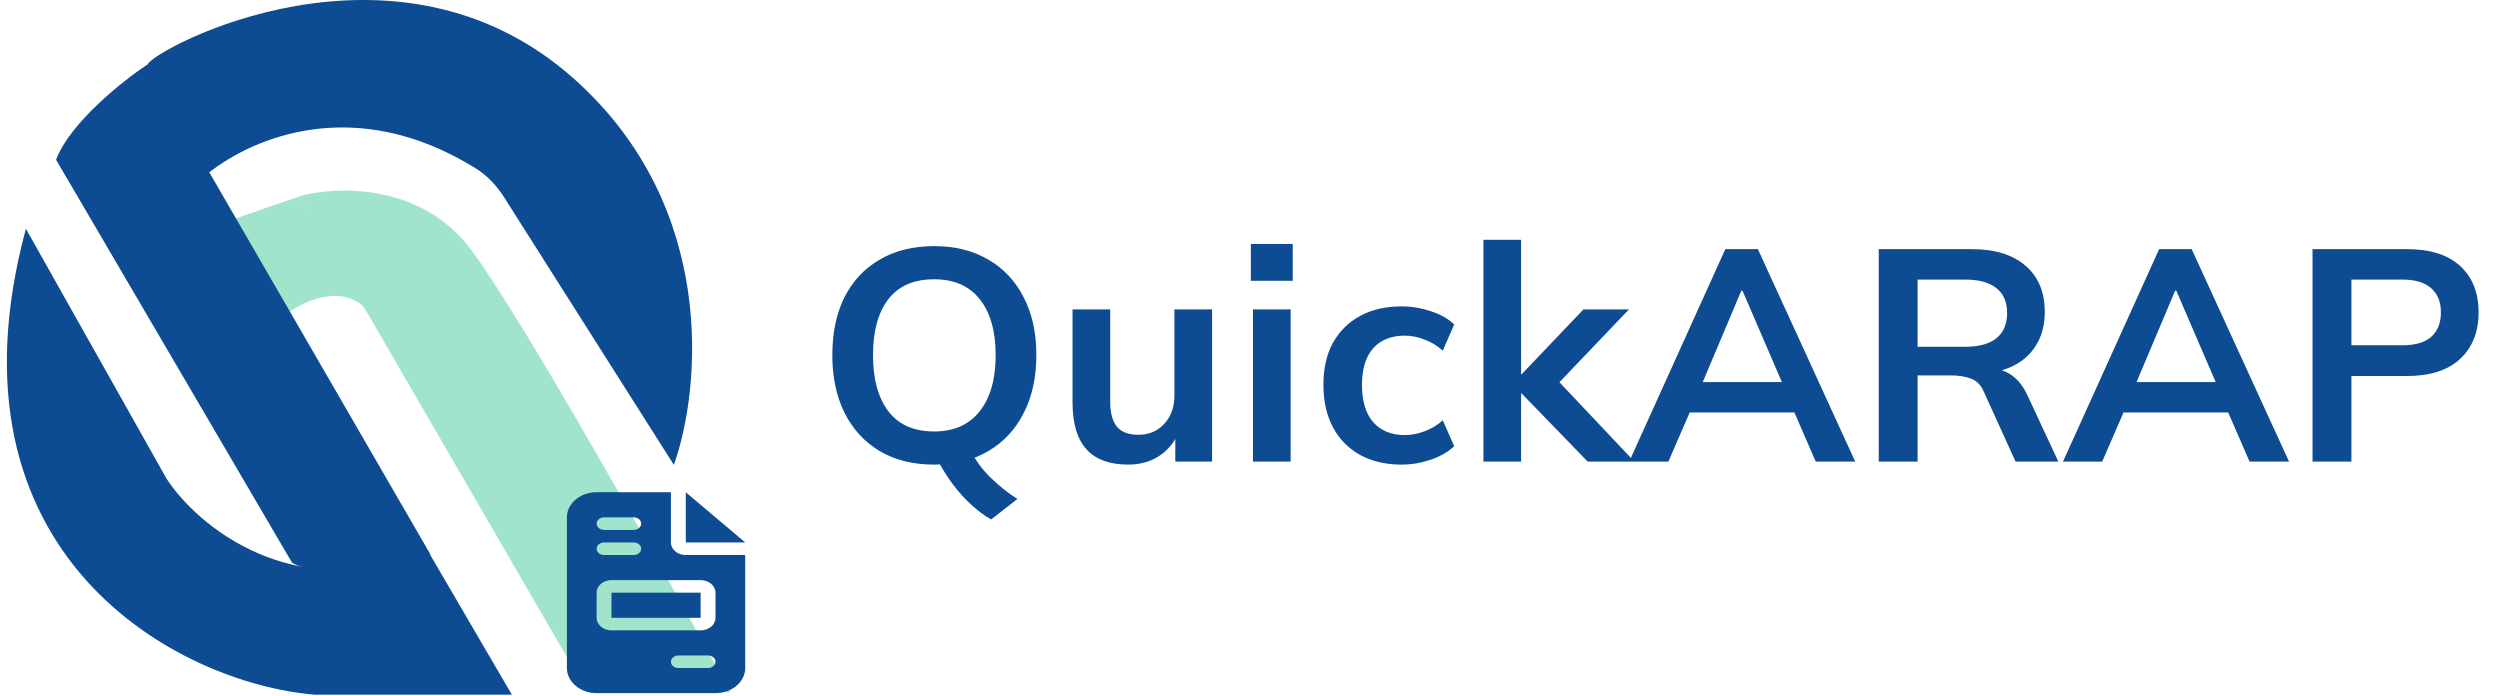<svg width="230" height="64" viewBox="0 0 990 277" fill="none" xmlns="http://www.w3.org/2000/svg">
<path d="M184.586 99.106C164.586 72.707 130.92 74.106 116.586 78.106L231.086 275.606H288.086C261.92 227.773 204.586 125.506 184.586 99.106Z" fill="#A0E4CB"/>
<path d="M91 87L111.465 123.441L136.564 110.756L116.613 78.153L91 87Z" fill="#A0E4CB"/>
<path d="M148.001 132.5C140.001 106.5 113.001 122 109.501 127L112.001 108L148.501 112L148.001 132.5Z" fill="#A0E4CB"/>
<path d="M63.585 190.606L7.585 91.106C-27.615 221.106 68.085 272.106 122.585 276.606H201.085L168.085 220.106C113.685 241.306 75.752 209.273 63.585 190.606Z" fill="#0D4C93"/>
<path d="M19.586 63.606C25.186 48.806 46.253 32.106 56.086 25.606C58.586 19.606 154.586 -32.394 226.086 31.606C283.286 82.806 276.253 155.273 265.586 185.106L198.032 78.615C195.096 73.987 191.306 69.893 186.648 67.005C138.581 37.202 98.1 54.926 80.61 68.606L168.501 220.5C139.701 231.7 119.586 227.773 113.586 224.106L19.586 63.606Z" fill="#0D4C93"/>
<path d="M391.926 206.843C389.366 205.403 386.766 203.483 384.126 201.083C381.566 198.763 379.166 196.123 376.926 193.163C374.686 190.203 372.766 187.203 371.166 184.163L383.526 178.883C385.526 183.043 388.246 186.803 391.686 190.163C395.126 193.523 398.686 196.363 402.366 198.683L391.926 206.843ZM328.686 141.443C328.686 132.563 330.286 124.883 333.486 118.403C336.766 111.923 341.446 106.923 347.526 103.403C353.606 99.803 360.846 98.003 369.246 98.003C377.566 98.003 384.766 99.803 390.846 103.403C396.926 106.923 401.606 111.923 404.886 118.403C408.246 124.883 409.926 132.523 409.926 141.323C409.926 150.203 408.246 157.923 404.886 164.483C401.606 170.963 396.926 176.003 390.846 179.603C384.766 183.203 377.566 185.003 369.246 185.003C360.846 185.003 353.606 183.203 347.526 179.603C341.526 176.003 336.886 170.963 333.606 164.483C330.326 157.923 328.686 150.243 328.686 141.443ZM344.886 141.443C344.886 150.963 346.926 158.403 351.006 163.763C355.086 169.123 361.166 171.803 369.246 171.803C377.086 171.803 383.126 169.123 387.366 163.763C391.606 158.403 393.726 150.963 393.726 141.443C393.726 131.843 391.606 124.403 387.366 119.123C383.206 113.843 377.166 111.203 369.246 111.203C361.166 111.203 355.086 113.843 351.006 119.123C346.926 124.403 344.886 131.843 344.886 141.443ZM446.539 185.003C439.099 185.003 433.539 182.963 429.859 178.883C426.179 174.803 424.339 168.563 424.339 160.163V123.203H439.339V160.043C439.339 164.523 440.259 167.843 442.099 170.003C443.939 172.083 446.739 173.123 450.499 173.123C454.739 173.123 458.179 171.683 460.819 168.803C463.539 165.923 464.899 162.123 464.899 157.403V123.203H479.899V183.803H465.259V171.443H466.939C465.179 175.763 462.499 179.123 458.899 181.523C455.379 183.843 451.259 185.003 446.539 185.003ZM496.183 183.803V123.203H511.183V183.803H496.183ZM495.343 111.803V97.163H512.023V111.803H495.343ZM555.313 185.003C549.073 185.003 543.593 183.723 538.873 181.163C534.233 178.603 530.633 174.963 528.073 170.243C525.513 165.443 524.233 159.763 524.233 153.203C524.233 146.643 525.513 141.043 528.073 136.403C530.713 131.763 534.353 128.203 538.993 125.723C543.633 123.243 549.073 122.003 555.313 122.003C559.313 122.003 563.193 122.643 566.953 123.923C570.793 125.123 573.913 126.883 576.313 129.203L571.753 139.643C569.593 137.643 567.153 136.163 564.433 135.203C561.793 134.163 559.193 133.643 556.633 133.643C551.273 133.643 547.073 135.323 544.033 138.683C541.073 142.043 539.593 146.923 539.593 153.323C539.593 159.723 541.073 164.643 544.033 168.083C547.073 171.523 551.273 173.243 556.633 173.243C559.113 173.243 561.673 172.763 564.313 171.803C567.033 170.843 569.513 169.363 571.753 167.363L576.313 177.683C573.833 180.003 570.673 181.803 566.833 183.083C563.073 184.363 559.233 185.003 555.313 185.003ZM587.941 183.803V95.483H602.941V149.003H603.181L627.781 123.203H645.901L615.301 155.243L615.421 149.243L648.061 183.803H629.461L603.181 156.683H602.941V183.803H587.941ZM645.992 183.803L684.272 99.203H697.232L735.992 183.803H720.272L709.952 160.043L716.192 164.243H665.432L671.912 160.043L661.592 183.803H645.992ZM690.632 115.763L673.712 155.843L670.592 152.123H710.912L708.392 155.843L691.112 115.763H690.632ZM745.352 183.803V99.203H782.312C791.592 99.203 798.752 101.403 803.792 105.803C808.912 110.203 811.472 116.323 811.472 124.163C811.472 129.363 810.312 133.803 807.992 137.483C805.752 141.163 802.512 144.003 798.272 146.003C794.032 147.923 789.032 148.883 783.272 148.883L784.952 146.603H789.032C792.392 146.603 795.392 147.483 798.032 149.243C800.672 151.003 802.832 153.683 804.512 157.283L816.872 183.803H799.832L787.352 156.323C786.232 153.523 784.512 151.683 782.192 150.803C779.952 149.923 777.232 149.483 774.032 149.483H760.832V183.803H745.352ZM760.832 138.083H779.792C785.232 138.083 789.352 136.963 792.152 134.723C795.032 132.403 796.472 129.043 796.472 124.643C796.472 120.243 795.032 116.923 792.152 114.683C789.352 112.443 785.232 111.323 779.792 111.323H760.832V138.083ZM818.727 183.803L857.007 99.203H869.967L908.727 183.803H893.007L882.687 160.043L888.927 164.243H838.167L844.647 160.043L834.327 183.803H818.727ZM863.367 115.763L846.447 155.843L843.327 152.123H883.647L881.127 155.843L863.847 115.763H863.367ZM918.087 183.803V99.203H955.647C964.927 99.203 972.007 101.443 976.887 105.923C981.767 110.403 984.207 116.563 984.207 124.403C984.207 132.163 981.767 138.323 976.887 142.883C972.007 147.443 964.927 149.723 955.647 149.723H933.567V183.803H918.087ZM933.567 137.483H953.847C958.967 137.483 962.807 136.363 965.367 134.123C967.927 131.803 969.207 128.563 969.207 124.403C969.207 120.243 967.927 117.043 965.367 114.803C962.807 112.483 958.967 111.323 953.847 111.323H933.567V137.483Z" fill="#0D4C93"/>
<path d="M234.833 196C228.307 196 223 200.484 223 206V266C223 271.516 228.307 276 234.833 276H282.167C288.693 276 294 271.516 294 266V221H270.333C267.061 221 264.417 218.766 264.417 216V196H234.833ZM270.333 196V216H294L270.333 196ZM237.792 206H249.625C251.252 206 252.583 207.125 252.583 208.5C252.583 209.875 251.252 211 249.625 211H237.792C236.165 211 234.833 209.875 234.833 208.5C234.833 207.125 236.165 206 237.792 206ZM237.792 216H249.625C251.252 216 252.583 217.125 252.583 218.5C252.583 219.875 251.252 221 249.625 221H237.792C236.165 221 234.833 219.875 234.833 218.5C234.833 217.125 236.165 216 237.792 216ZM240.75 231H276.25C279.523 231 282.167 233.234 282.167 236V246C282.167 248.766 279.523 251 276.25 251H240.75C237.477 251 234.833 248.766 234.833 246V236C234.833 233.234 237.477 231 240.75 231ZM240.75 236V246H276.25V236H240.75ZM267.375 261H279.208C280.835 261 282.167 262.125 282.167 263.5C282.167 264.875 280.835 266 279.208 266H267.375C265.748 266 264.417 264.875 264.417 263.5C264.417 262.125 265.748 261 267.375 261Z" fill="#0D4C93"/>
</svg>
